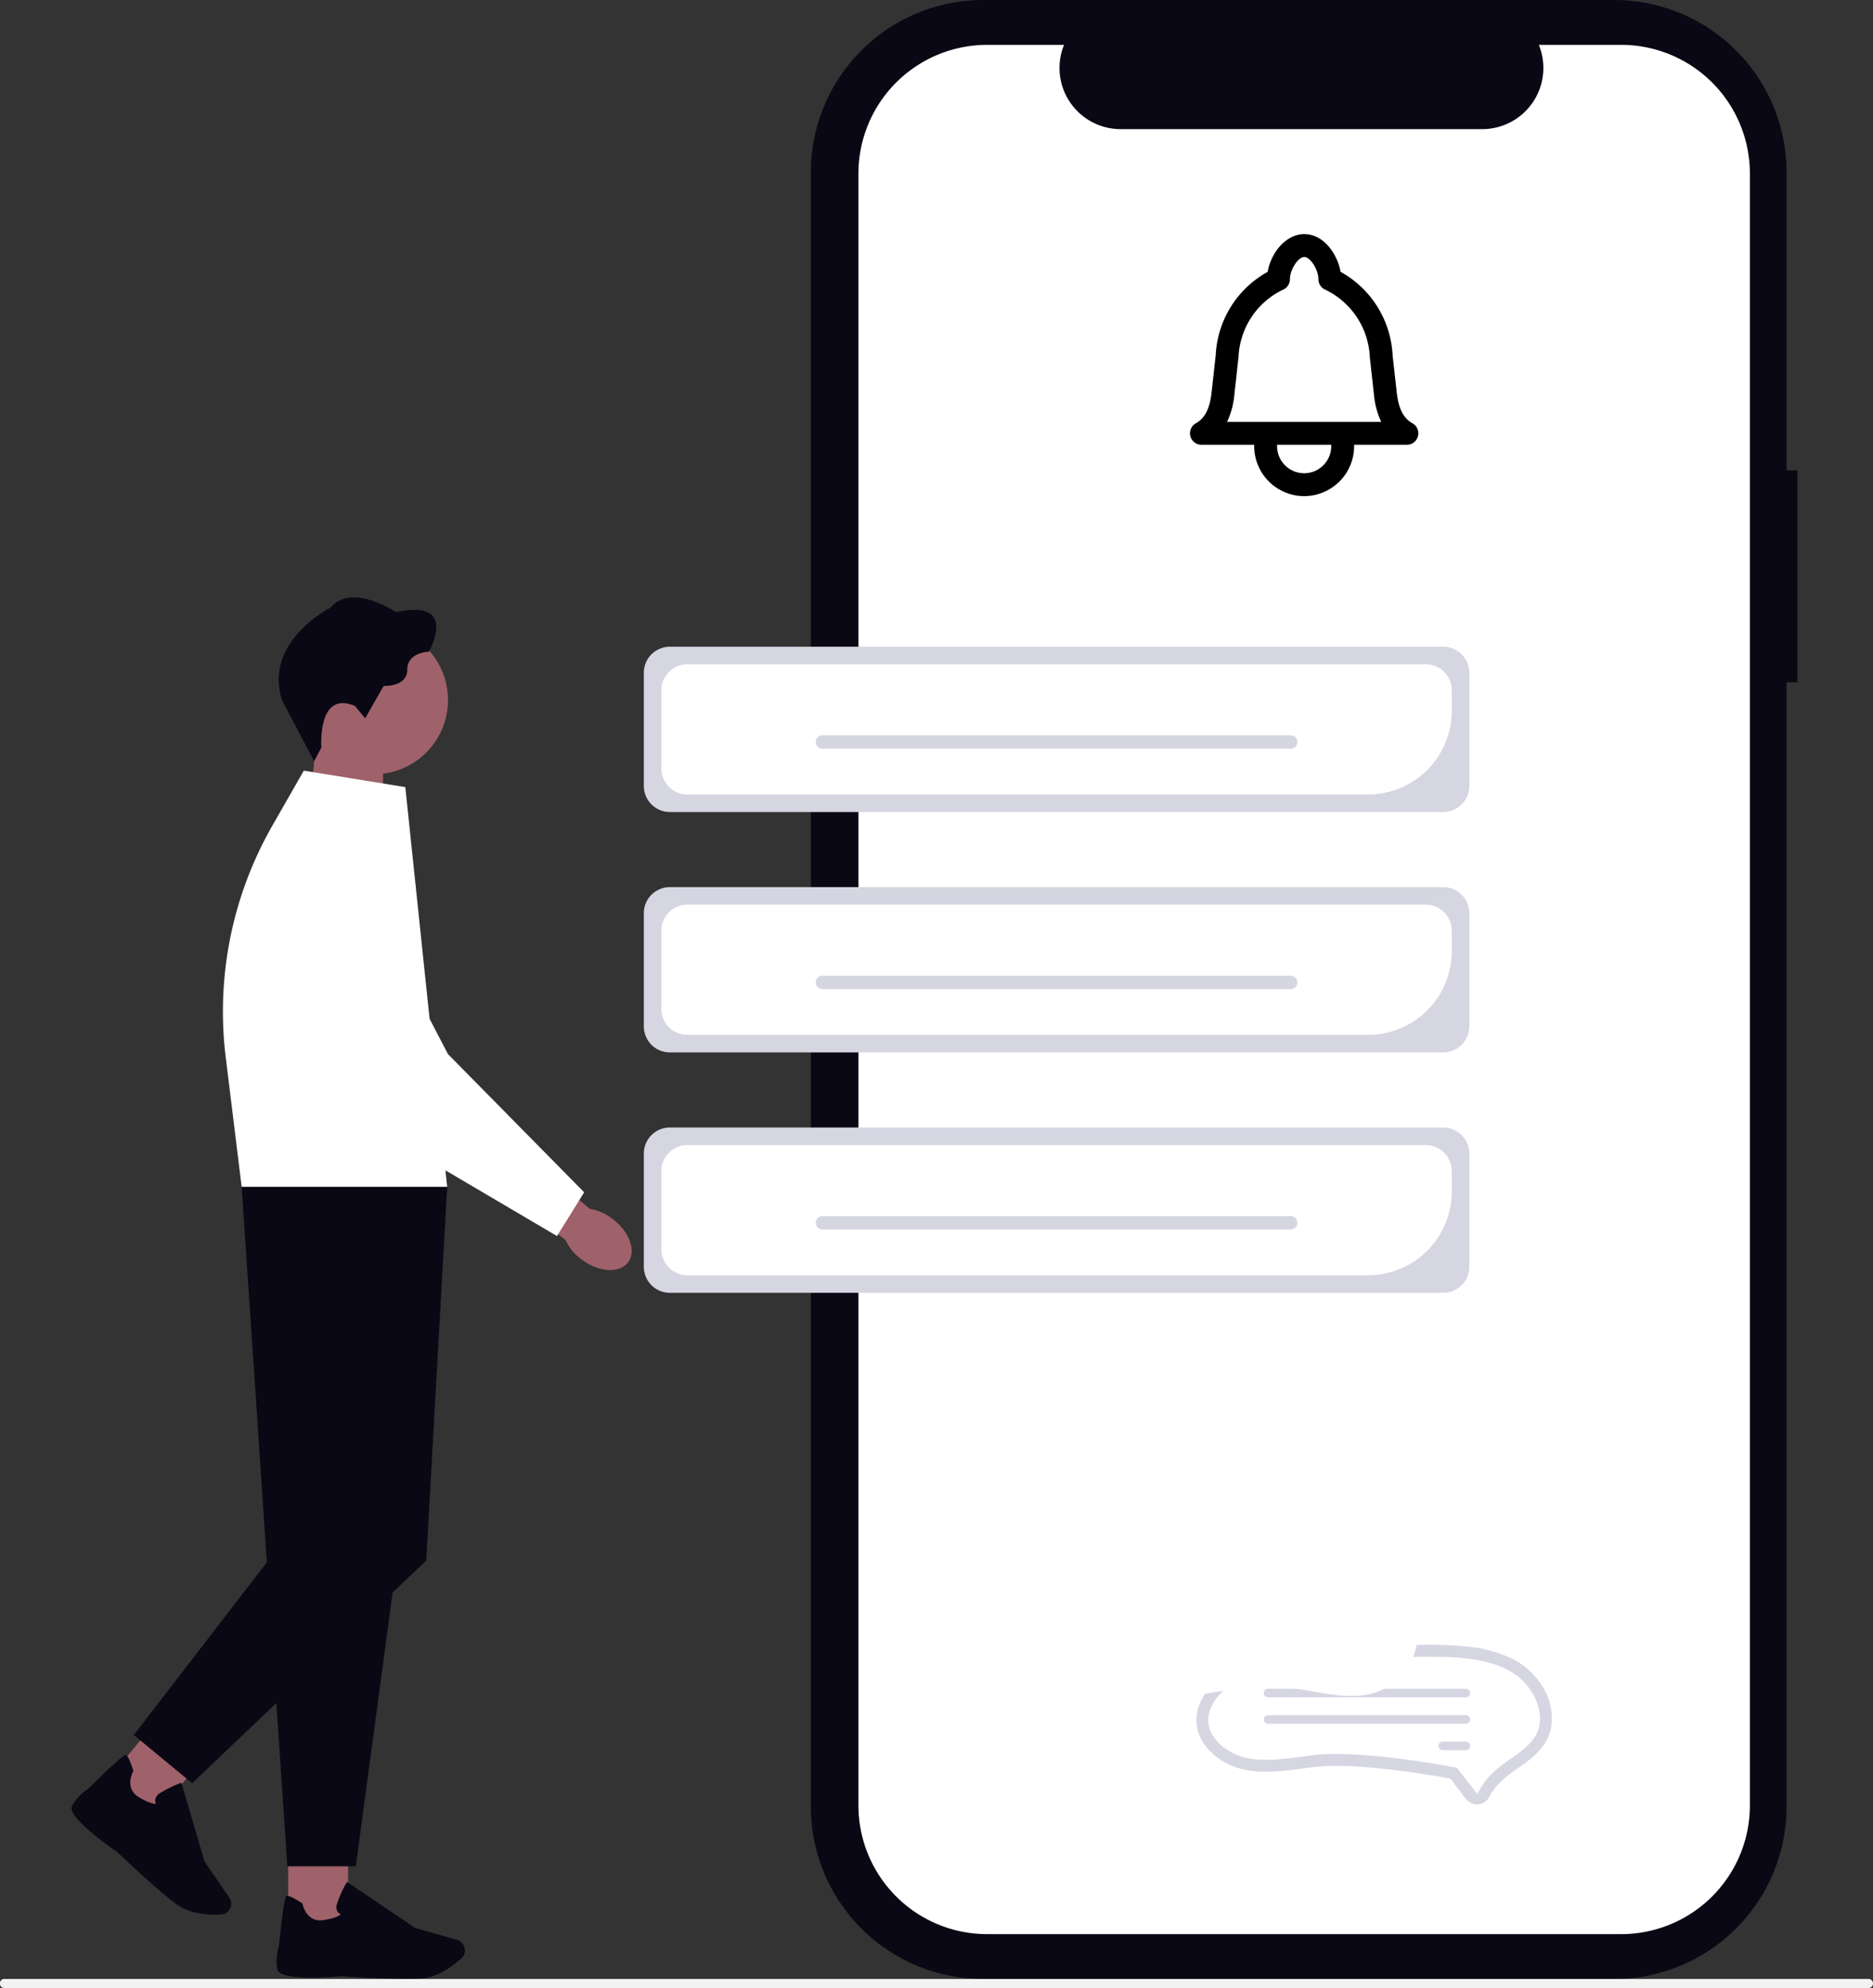 <svg xmlns="http://www.w3.org/2000/svg" width="753.989" height="800.132" viewBox="0 0 753.989 800.132" xmlns:xlink="http://www.w3.org/1999/xlink" role="img" artist="Katerina Limpitsouni" source="https://undraw.co/"><rect x="0" y="0" width="753.989" height="800.132" fill="#333333" stroke="none"/><g transform="translate(-633 -135.401)"><g transform="translate(661.796 375.837)"><path d="M339.12,110.866l29.971,9.848V77.59H341.907Z" transform="translate(-243.686 -18.331)" fill="#9f616a"/><ellipse cx="29.855" cy="29.855" rx="29.855" ry="29.855" transform="translate(91.84 11.481)" fill="#9f616a"/><path d="M351.187,69.817l4.112,5,7.441-13.027s9.5.5,9.5-6.565,8.719-7.245,8.719-7.245,12.348-21.551-13.223-15.872c0,0-17.727-12.152-26.55-1.762,0,0-27.033,13.615-19.293,37.319l12.854,24.43,2.914-5.529S335.9,63.344,351.187,69.817Z" transform="translate(-237.094 -26.143)" fill="#090814"/><rect width="24.119" height="34.221" transform="translate(87.21 501.136)" fill="#9f616a"/><path d="M362.8,514.06c2.534,0,4.792-.058,6.5-.219,6.4-.587,12.52-5.321,15.6-8.086a4.367,4.367,0,0,0,1.106-4.93h0a4.332,4.332,0,0,0-2.822-2.5l-16.932-4.838-27.414-18.5-.311.553a48.854,48.854,0,0,0-3.709,8.328,3.706,3.706,0,0,0,.265,3.087,2.948,2.948,0,0,0,1.267,1.06c-.5.518-2.05,1.578-6.842,2.338-6.992,1.106-8.466-6.139-8.524-6.439l-.046-.242-.207-.138c-3.329-2.142-5.379-3.121-6.082-2.914-.438.127-1.175.357-3.168,20.088a20.285,20.285,0,0,0-.645,9.5c1.025,4.723,21.666,3.1,25.8,2.73.115.012,15.573,1.117,26.158,1.117h0Z" transform="translate(-227.976 42.007)" fill="#090814"/><rect width="24.119" height="34.221" transform="matrix(-0.771, -0.637, 0.637, -0.771, 32.903, 491.586)" fill="#9f616a"/><path d="M429.983,487.187c1.958,1.613,3.732,3.006,5.137,3.974,5.31,3.628,13.039,3.882,17.162,3.709a4.38,4.38,0,0,0,4-3.1h0a4.37,4.37,0,0,0-.576-3.732l-9.963-14.525-9.33-31.721-.587.23a49.012,49.012,0,0,0-8.167,4.054,3.714,3.714,0,0,0-1.762,2.546,2.939,2.939,0,0,0,.3,1.636c-.714.081-2.58-.092-6.761-2.557-6.093-3.594-2.615-10.125-2.453-10.4l.115-.219-.069-.23c-1.2-3.778-2.154-5.828-2.833-6.116-.426-.184-1.129-.484-15.239,13.465a20.1,20.1,0,0,0-6.554,6.911c-2.223,4.3,14.72,16.206,18.141,18.544.081.081,11.288,10.781,19.443,17.531h0Z" transform="translate(-392.198 35.281)" fill="#090814"/><path d="M399.446,232.11H316.71l18.383,273.479h27.575l36.766-273.48h0Z" transform="translate(-248.229 5.13)" fill="#090814"/><path d="M426.007,247.176l16.851-15.066-8.42,150.406L340.207,472.14l-23.5-19.408,54.908-71.241Z" transform="translate(-291.642 5.13)" fill="#090814"/><path d="M390.129,93.315,349.273,86.68,336.58,108.864a150.668,150.668,0,0,0-18.752,93.114l6.416,52.213H406.98L390.129,93.315h0Z" transform="translate(-255.763 -16.951)" fill="#fff"/><path d="M300.064,246.982c6.865,5.195,9.618,13.039,6.151,17.531s-11.852,3.928-18.717-1.267a20.682,20.682,0,0,1-6.473-7.844l-28.8-22.369L263.54,219.35l27.195,23.509a21.182,21.182,0,0,1,9.353,4.124h-.023Z" transform="translate(-82.226 3.192)" fill="#9f616a"/><path d="M403.463,251.421,348.635,195.8,315.889,132.99a24.943,24.943,0,1,0-42.606,25.755l47.1,67.728.069.1,72.059,42.434,10.942-17.6h.012Z" transform="translate(-197.085 -11.958)" fill="#fff"/></g><g transform="translate(959.417 135.401)"><path d="M663.52,268.471h-4.38V148.58a69.39,69.39,0,0,0-69.39-69.39h-254a69.39,69.39,0,0,0-69.39,69.39V806.3a69.39,69.39,0,0,0,69.39,69.39h254a69.39,69.39,0,0,0,69.39-69.39v-452.5h4.38Z" transform="translate(-266.362 -79.19)" fill="#090814"/><path d="M590.9,95.686H557.751a24.619,24.619,0,0,1-22.8,33.918H389.428a24.619,24.619,0,0,1-22.8-33.918H335.669a51.82,51.82,0,0,0-51.82,51.82V804.264a51.819,51.819,0,0,0,51.818,51.819H590.893a51.82,51.82,0,0,0,51.82-51.82V147.506A51.819,51.819,0,0,0,590.9,95.686Z" transform="translate(-264.702 -77.63)" fill="#fff"/></g><path d="M996.259,449.177H684.893a10.476,10.476,0,0,1-10.464-10.464v-45.6a10.476,10.476,0,0,1,10.464-10.464H996.259a10.476,10.476,0,0,1,10.464,10.464v45.6a10.476,10.476,0,0,1-10.464,10.465Z" transform="translate(217.75 13.047)" fill="#d6d6e3"/><path d="M965.076,441.187H691.023a10.476,10.476,0,0,1-10.464-10.464v-31.48a10.476,10.476,0,0,1,10.464-10.464H988.27a10.477,10.477,0,0,1,10.464,10.464v8.285a33.7,33.7,0,0,1-33.659,33.659Z" transform="translate(218.68 13.979)" fill="#fff"/><path d="M862.352,409.422H737.207a2.7,2.7,0,0,1,0-5.4H862.352a2.7,2.7,0,1,1,0,5.4Z" transform="translate(226.872 16.293)" fill="#fff"/><path d="M925.7,419h-188.5a2.7,2.7,0,1,1,0-5.4H925.7a2.7,2.7,0,1,1,0,5.4Z" transform="translate(226.872 17.748)" fill="#d6d6e3"/><path d="M996.259,533.177H684.893a10.476,10.476,0,0,1-10.464-10.464v-45.6a10.477,10.477,0,0,1,10.464-10.464H996.259a10.476,10.476,0,0,1,10.464,10.464v45.6a10.476,10.476,0,0,1-10.464,10.464Z" transform="translate(217.75 25.801)" fill="#d6d6e3"/><path d="M965.076,525.187H691.023a10.476,10.476,0,0,1-10.464-10.464v-31.48a10.476,10.476,0,0,1,10.464-10.464H988.27a10.477,10.477,0,0,1,10.464,10.464v8.285a33.7,33.7,0,0,1-33.659,33.659Z" transform="translate(218.68 26.733)" fill="#fff"/><path d="M862.352,493.422H737.207a2.7,2.7,0,0,1,0-5.4H862.352a2.7,2.7,0,1,1,0,5.4Z" transform="translate(226.872 29.047)" fill="#fff"/><path d="M925.7,503h-188.5a2.7,2.7,0,1,1,0-5.4H925.7a2.7,2.7,0,1,1,0,5.4Z" transform="translate(226.872 30.502)" fill="#d6d6e3"/><path d="M996.259,617.177H684.893a10.476,10.476,0,0,1-10.464-10.464v-45.6a10.476,10.476,0,0,1,10.464-10.464H996.259a10.477,10.477,0,0,1,10.464,10.464v45.6a10.476,10.476,0,0,1-10.464,10.464Z" transform="translate(217.75 38.555)" fill="#d6d6e3"/><path d="M965.076,609.187H691.023a10.476,10.476,0,0,1-10.464-10.464v-31.48a10.477,10.477,0,0,1,10.464-10.464H988.27a10.477,10.477,0,0,1,10.464,10.464v8.285A33.7,33.7,0,0,1,965.076,609.187Z" transform="translate(218.68 39.486)" fill="#fff"/><path d="M862.352,577.422H737.207a2.7,2.7,0,1,1,0-5.4H862.352a2.7,2.7,0,1,1,0,5.4Z" transform="translate(226.872 41.801)" fill="#fff"/><path d="M925.7,587h-188.5a2.7,2.7,0,1,1,0-5.4H925.7a2.7,2.7,0,1,1,0,5.4Z" transform="translate(226.872 43.256)" fill="#d6d6e3"/><g transform="translate(1112.037 229.628)"><path d="M87.317,81.006H4.607a4.607,4.607,0,0,1-2.27-8.616c3.607-2.042,5.555-5.76,6.317-12.053l1.713-15.462a40.528,40.528,0,0,1,20.9-33.451c1.282-7.567,7.268-15.2,14.736-15.2,7.94,0,13.372,8.184,14.625,15.183A40.7,40.7,0,0,1,81.58,45.167l1.7,15.215c.757,6.25,2.7,9.967,6.307,12.008a4.607,4.607,0,0,1-2.27,8.616ZM14.934,71.791H76.99a31.973,31.973,0,0,1-2.863-10.347L72.4,45.891a31.658,31.658,0,0,0-18.068-27.36,4.607,4.607,0,0,1-2.638-4.165c0-3.836-3.242-8.923-5.686-8.923-2.466,0-5.731,5.017-5.776,8.844a4.615,4.615,0,0,1-2.725,4.285A31.516,31.516,0,0,0,19.548,45.6L17.807,61.4A32.117,32.117,0,0,1,14.934,71.791Z" transform="translate(0 3.771)"/><path d="M25.115,42.892A20.138,20.138,0,0,1,5,22.777V17.607a4.607,4.607,0,1,1,9.215,0v5.169a10.9,10.9,0,1,0,21.8,0V17.607a4.607,4.607,0,0,1,9.215,0v5.169A20.138,20.138,0,0,1,25.115,42.892Z" transform="translate(20.847 62.562)"/></g><path d="M650,259.482a17.1,17.1,0,0,0,2.211,7.289,24.671,24.671,0,0,0,12.262,10.17c6.2,2.538,13.117,2.616,19.7,2.05,6.114-.526,12.165-1.744,18.3-2a127.518,127.518,0,0,1,14.229.339c9.182.652,18.326,1.861,27.412,3.327q3.691.588,7.366,1.264a3.646,3.646,0,0,1,.684.127c.044.018.116,0,.157.03.074.047-.3-.118-.073.069a6.788,6.788,0,0,1,.839,1.08l3.355,4.318a20.406,20.406,0,0,0,3.1,3.719,5.611,5.611,0,0,0,6.211.433,6.207,6.207,0,0,0,2.31-2.624,22.64,22.64,0,0,1,2.747-3.965c3.992-4.657,9.54-7.521,14.18-11.44a25.258,25.258,0,0,0,5.671-6.483,18.332,18.332,0,0,0,2.343-7.28,24.35,24.35,0,0,0-3.73-14.949,29.862,29.862,0,0,0-12.122-11.1,52.331,52.331,0,0,0-18.06-4.949,163.637,163.637,0,0,0-19.95-.661q-11.188.125-22.335.984-11.163.864-22.237,2.456a194.042,194.042,0,0,0-21.19,3.882c-6.126,1.592-12.235,4.081-16.81,8.59C652.5,248.178,649.67,253.664,650,259.482Z" transform="translate(464.641 569.208)" fill="#d6d6e3"/><path d="M688.491,244.693c-6.613,1.22-13.535,2.714-19.084,6.332-5.488,3.579-8.825,9.205-8.5,14.334.474,7.491,8.439,13.094,15.693,14.561,6.948,1.405,14.186.454,21.848-.555,1.7-.223,3.449-.454,5.184-.654,18.862-2.18,54.278,4.535,55.777,4.822l1.557.3,8.244,10.609a29.9,29.9,0,0,1,8.6-10.663c1.586-1.267,3.241-2.444,4.841-3.583,4.083-2.9,7.939-5.646,10.068-9.414,4.635-8.205-.842-19.647-8.657-24.783-8.8-5.787-20.407-6.694-31.634-6.814q-1.754-.019-3.51-.019a333.633,333.633,0,0,0-60.383,5.517Z" transform="translate(458.516 563.065)" fill="#fff"/><path d="M711.786,270.216a1.732,1.732,0,0,1,1.73-1.734H793.13a1.732,1.732,0,1,1,0,3.464H713.516A1.732,1.732,0,0,1,711.786,270.216Z" transform="translate(429.944 546.61)" fill="#d6d6e3"/><path d="M711.786,294.453a1.732,1.732,0,0,1,1.73-1.734h79.617a1.732,1.732,0,0,1,0,3.464H713.516A1.732,1.732,0,0,1,711.786,294.453Z" transform="translate(429.944 533.006)" fill="#d6d6e3"/><path d="M872.12,318.69a1.732,1.732,0,0,1,1.73-1.734h9.278a1.732,1.732,0,0,1,0,3.464h-9.278A1.732,1.732,0,0,1,872.12,318.69Z" transform="translate(339.945 519.401)" fill="#d6d6e3"/><path d="M538.081,258.042c-.043,0-.087,0-.131,0a3.131,3.131,0,0,1-2.558-1.94,45.565,45.565,0,0,0-7.566-10.93c-1.776-1.893-3.631-3.652-5.426-5.355-4.629-4.389-8.989-8.523-11.409-14.236-5.276-12.456.937-29.8,9.814-37.585,9.957-8.726,23.053-10.095,35.722-10.274q1.975-.028,3.952-.028h0a285.784,285.784,0,0,1,68.057,8.3c7.465,1.837,15.279,4.087,21.559,9.547,6.242,5.428,10.036,13.976,9.666,21.777-.541,11.389-9.594,19.9-17.838,22.123-7.858,2.119-16.021.687-24.662-.83-1.908-.334-3.88-.681-5.831-.981-21.2-3.268-61.026,6.8-62.711,7.235l-1.672.427-6.486,11.13a2.925,2.925,0,0,1-2.481,1.625Z" transform="translate(543.744 577.478)" fill="#fff"/><path d="M673.283,215.085H583.677a1.95,1.95,0,0,1,0-3.9h89.606a1.95,1.95,0,0,1,0,3.9Z" transform="translate(502.948 568.904)" fill="#fff"/><path d="M673.281,242.364H583.675a1.95,1.95,0,0,1,0-3.9h89.61a1.95,1.95,0,1,1,0,3.9Z" transform="translate(502.951 553.592)" fill="#fff"/><path d="M594.12,269.643H583.677a1.95,1.95,0,0,1,0-3.9H594.12a1.95,1.95,0,1,1,0,3.9Z" transform="translate(502.948 538.28)" fill="#fff"/><path d="M15.18,489a1.677,1.677,0,0,0,1.506,1.814H767.663a1.845,1.845,0,0,0,0-3.628H16.686A1.677,1.677,0,0,0,15.18,489Z" transform="translate(617.82 444.714)" fill="#f2f2f2"/></g></svg>